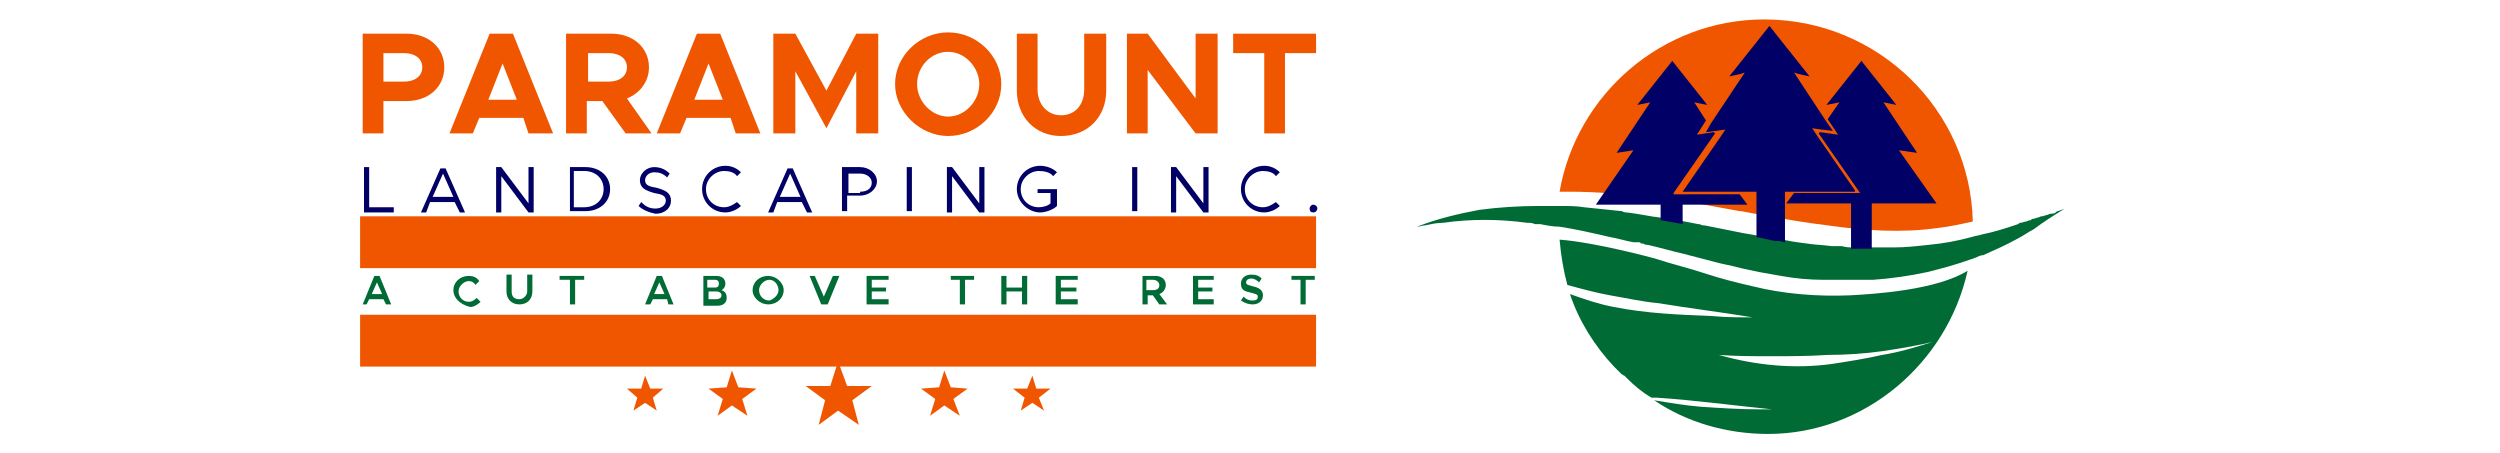 <?xml version="1.0" encoding="utf-8"?>
<!-- Generator: Adobe Illustrator 21.0.2, SVG Export Plug-In . SVG Version: 6.00 Build 0)  -->
<svg version="1.1" id="Layer_1" xmlns="http://www.w3.org/2000/svg" xmlns:xlink="http://www.w3.org/1999/xlink" x="0px" y="0px"
	 viewBox="0 0 193 35" style="enable-background:new 0 0 193 35;" xml:space="preserve">
<style type="text/css">
	.st0{fill:none;}
	.st1{fill:#F05600;}
	.st2{fill:#016B35;}
	.st3{fill:#000066;}
	.st4{fill:none;stroke:#F05600;stroke-width:4;stroke-miterlimit:10;}
</style>
<rect class="st0" width="193" height="35"/>
<g>
	<path class="st1" d="M136.2,1.5c-7.9,0-14.5,5.8-15.8,13.3c0,0,0,0,0,0c0.2,0,0.4,0,0.7,0c0,0,0.1,0,0.1,0c2.1,0,4.2,0.2,6.3,0.4
		c0,0,0,0,0,0c0,0,0,0,0.1,0c0,0,0,0-0.1,0c1.2,0.2,2.3,0.3,3.5,0.5c1.1,0.2,2.2,0.4,3.3,0.6c0,0,0.1,0,0.1,0
		c0.5,0.1,1.1,0.2,1.6,0.3c1.7,0.3,3.4,0.6,5.1,0.8c2.8,0.4,5.7,0.6,8.5,0.2c0.9-0.1,1.8-0.3,2.7-0.5c0,0,0,0,0,0
		C152.1,8.5,145,1.5,136.2,1.5"/>
	<path class="st2" d="M151.9,20.9c-2.4,1.5-7.2,1.8-9.1,1.9c-2.5,0.1-5.1-0.1-7.5-0.7c-1.3-0.3-2.5-0.6-3.7-1
		c-1.2-0.4-2.5-0.7-3.7-1.1c-0.3-0.1-4.8-1.3-7.5-1.5c0,0,0,0,0,0c0.1,1.2,0.3,2.4,0.6,3.5c0,0,0,0,0,0c1.1,0.3,2.2,0.6,3.3,0.8
		c1.2,0.2,2.5,0.5,3.7,0.6c2.4,0.4,4.9,0.7,7.3,1.1c0,0,0,0,0,0c-1,0-2.1,0-3.1-0.1c-2.5-0.1-5.1-0.2-7.6-0.7
		c-1.1-0.2-2.3-0.6-3.4-1c0,0,0,0,0,0c0.7,2.1,1.9,4,3.4,5.6c0,0,0,0,0.1,0.1c0.1,0.1,0.1,0.1,0.2,0.2c0.1,0.1,0.1,0.1,0.2,0.2
		c0,0,0,0,0.1,0.1c0.1,0,0.1,0.1,0.2,0.1c0,0,0,0,0.1,0.1c0,0,0,0,0.1,0.1c0.6,0.6,1.2,1.1,1.9,1.5c0.1,0,0.3,0,0.4,0
		c3,0.2,5.9,0.6,8.9,0.9c0,0,0,0,0,0c-0.3,0-0.7,0-1,0c-1.5,0-3-0.1-4.5-0.2c-1.2-0.1-2.4-0.3-3.6-0.5c2.5,1.7,5.6,2.6,8.8,2.6
		C143.9,33.5,150.3,28.1,151.9,20.9C151.9,20.9,151.9,20.9,151.9,20.9 M132.7,27.4C132.7,27.4,132.7,27.4,132.7,27.4
		c1.3,0.1,2.7,0.1,4,0.1c1.5,0,2.9,0,4.4-0.1c1.4,0,2.9-0.1,4.3-0.3c1.3-0.2,2.5-0.4,3.8-0.7c0,0,0,0,0,0c0,0,0,0,0,0
		c-1.3,0.4-2.6,0.8-3.9,1c-1.3,0.3-2.6,0.5-3.9,0.7C138.5,28.5,135.5,28.2,132.7,27.4"/>
	<path class="st2" d="M159.4,16.1C159.4,16.1,159.4,16.1,159.4,16.1c-0.2,0.1-0.3,0.1-0.5,0.2c-0.1,0-0.1,0-0.2,0.1
		c-0.1,0.1-0.3,0.1-0.4,0.1c-0.1,0-0.2,0.1-0.3,0.1c-0.1,0-0.2,0.1-0.4,0.1c-0.1,0-0.2,0.1-0.3,0.1c-0.1,0-0.2,0.1-0.4,0.1
		c0,0-0.1,0-0.1,0.1c0,0,0,0,0,0c0,0,0,0,0,0c0,0-0.1,0-0.1,0c-0.1,0-0.2,0.1-0.3,0.1c-0.1,0-0.3,0.1-0.4,0.1c-0.1,0-0.1,0-0.2,0.1
		c-0.9,0.3-1.8,0.6-2.8,0.8c-0.3,0.1-0.5,0.1-0.8,0.2c0,0,0,0,0,0c-1.1,0.3-2.2,0.5-3.3,0.6c0,0,0,0,0,0c-0.9,0.1-1.8,0.2-2.7,0.2
		c0,0,0,0-0.1,0c-0.6,0-1.2,0-1.8,0c0,0,0,0,0,0c0,0,0,0,0,0c-0.2,0-0.4,0-0.6,0c0,0,0,0,0,0c-0.2,0-0.4,0-0.6,0
		c-0.3,0-0.6,0-0.9-0.1l0,0l0,0c-0.1,0-0.2,0-0.2,0c0,0,0,0,0,0c0,0,0,0,0,0c0,0,0,0,0,0c-0.2,0-0.4,0-0.6,0
		c-0.7-0.1-1.3-0.1-1.9-0.2c-0.8-0.1-1.5-0.2-2.3-0.4c0,0,0,0-0.1,0c-0.1,0-0.2,0-0.2,0c-0.8-0.1-1.6-0.3-2.3-0.4
		c-1-0.2-2-0.4-3-0.6c-0.1,0-0.2,0-0.4-0.1c0,0-0.1,0-0.1,0c-1-0.2-2-0.4-2.9-0.5c0,0,0,0,0,0c-0.9-0.1-1.7-0.3-2.6-0.4
		c-0.1,0-0.2,0-0.4-0.1c-1-0.1-2-0.2-2.9-0.3c-0.6-0.1-1.2-0.1-1.8-0.1c0,0,0,0,0,0c0,0,0,0,0,0c-0.6,0-1.1,0-1.7,0
		c-1.5,0-3.1,0.1-4.6,0.3c-1.6,0.3-3.3,0.7-4.8,1.3c0,0,0,0,0,0c0,0,0,0,0,0c0.2,0,0.4-0.1,0.6-0.1c0.5-0.1,0.9-0.2,1.4-0.2
		c2.1-0.3,4.3-0.3,6.5,0c0.2,0,0.4,0,0.6,0.1c0.1,0,0.3,0,0.4,0c0.5,0.1,1,0.2,1.5,0.2c0,0,0,0,0,0c1.3,0.2,2.6,0.5,3.9,0.8
		c0.6,0.1,1.2,0.3,1.8,0.4c0,0,0.1,0,0.1,0c0,0,0.1,0,0.1,0c0.1,0,0.1,0,0.2,0c0.1,0,0.1,0,0.2,0.1c0,0,0,0,0,0c0,0,0.1,0,0.1,0
		c0.1,0,0.2,0.1,0.3,0.1c0,0,0.1,0,0.1,0c0.9,0.2,1.9,0.5,2.8,0.7c0.8,0.2,1.5,0.4,2.3,0.6c0.7,0.2,1.4,0.3,2.1,0.5
		c0.5,0.1,0.9,0.2,1.4,0.3c0.6,0.1,1.1,0.2,1.7,0.3c1.1,0.2,2.2,0.3,3.3,0.3c0.2,0,0.5,0,0.7,0c0,0,0,0,0,0c1,0,1.9,0,2.9,0
		c0.1,0,0.2,0,0.2,0c1.4-0.1,2.8-0.3,4.2-0.6c1.2-0.3,2.3-0.6,3.4-1c0,0,0,0,0,0c0.1,0,0.2-0.1,0.3-0.1c0.2-0.1,0.4-0.2,0.6-0.2
		c0.9-0.4,1.8-0.8,2.7-1.3c0.4-0.2,0.8-0.5,1.2-0.7C157.8,17.1,158.6,16.6,159.4,16.1L159.4,16.1C159.4,16.1,159.4,16.1,159.4,16.1
		C159.4,16.1,159.4,16.1,159.4,16.1"/>
	<path class="st3" d="M129.2,14.9l3.2-4.6l-0.1-0.1l-1.3,0.2l0.7-1.1l-0.9-1.4l1,0.2l-2.7-3.4l-2.7,3.4l1-0.2l-2.6,3.9l1.3-0.2
		l-2.9,4.2h5v1.2c0.6,0.1,1.1,0.2,1.7,0.3v-1.5h5l-0.6-0.8H129.2z"/>
	<path class="st3" d="M146.6,11.6l1.4,0.2l-2.6-3.9l1,0.2l-2.7-3.4L141,8.1l1-0.2l-0.9,1.3l0.8,1.2l-1.4-0.2l-0.1,0.1l3.2,4.6h-5.1
		l-0.6,0.8h5v3.5c0.1,0,0.1,0,0.2,0c0.2,0,0.4,0,0.6,0c0,0,0,0,0,0c0.2,0,0.4,0,0.6,0c0,0,0,0,0,0c0,0,0,0,0,0c0.1,0,0.1,0,0.2,0
		v-3.5h5L146.6,11.6z"/>
	<path class="st3" d="M143.2,14.7l-2.9-4.2l-0.4-0.6l0.7,0.1l0.9,0.1L141,9.4l-2.5-3.8l0.3,0.1l0.9,0.2l-3.1-3.9l-3.1,3.9l0.9-0.2
		l0.3-0.1l-2.6,3.9l-0.4,0.7l0.8-0.1l0.7-0.1l-0.4,0.6l-2.9,4.2h4.6h1.1v0.2v3.3c0.5,0.1,0.9,0.2,1.4,0.3c0.1,0,0.2,0,0.2,0
		c0,0,0,0,0.1,0c0.2,0,0.3,0.1,0.5,0.1v-3.7v-0.2h1H143.2z"/>
</g>
<g>
	<polygon class="st3" points="30.4,16 30.4,16.4 28.1,16.4 28.1,12.9 28.5,12.9 28.5,16 	"/>
	<path class="st2" d="M29.6,23.1h-1.1l-0.2,0.4H28l0.9-2.2h0.4l0.9,2.2h-0.4L29.6,23.1z M29.5,22.7l-0.4-0.9l-0.4,0.9H29.5z"/>
	<polygon class="st1" points="79.7,29 79.3,30 78.2,30 79.1,30.7 78.8,31.7 79.7,31.1 80.6,31.7 80.2,30.7 81.1,30 80,30 	"/>
	<polygon class="st1" points="72.9,28.6 72.5,29.9 71.1,30 72.2,30.8 71.8,32.1 72.9,31.3 74.1,32.1 73.6,30.8 74.7,30 73.4,29.9 	
		"/>
	<polygon class="st1" points="64.7,27.9 64.1,29.8 62.2,29.8 63.7,30.9 63.2,32.8 64.7,31.7 66.3,32.8 65.8,30.9 67.3,29.8 
		65.4,29.8 	"/>
	<polygon class="st1" points="49.8,29 50.2,30 51.2,30 50.4,30.7 50.7,31.7 49.8,31.1 48.9,31.7 49.2,30.7 48.4,30 49.5,30 	"/>
	<polygon class="st1" points="56.5,28.6 57,29.9 58.4,30 57.3,30.8 57.7,32.1 56.5,31.3 55.4,32.1 55.8,30.8 54.7,30 56.1,29.9 	"/>
	<path class="st1" d="M27.9,2.6h3.5c1.7,0,2.9,1.1,2.9,2.6c0,1.5-1.2,2.6-2.9,2.6h-1.8v2.5h-1.6V2.6z M31.2,6.3
		c0.8,0,1.4-0.4,1.4-1.1S32,4.1,31.2,4.1h-1.6v2.2H31.2z"/>
	<path class="st1" d="M40.4,9.1H37l-0.5,1.2h-1.8l3.1-7.7h1.8l3.1,7.7h-1.9L40.4,9.1z M39.9,7.7l-1.1-2.8l-1.1,2.8H39.9z"/>
	<path class="st1" d="M48.3,10.3l-1.8-2.5h-1.2v2.5h-1.6V2.6h3.5c1.7,0,2.9,1.1,2.9,2.6c0,1.1-0.7,2-1.7,2.4l1.9,2.7H48.3z
		 M45.3,6.3H47c0.8,0,1.4-0.4,1.4-1.1S47.8,4.1,47,4.1h-1.6V6.3z"/>
	<path class="st1" d="M56.4,9.1H53l-0.5,1.2h-1.8l3.1-7.7h1.8l3.1,7.7h-1.9L56.4,9.1z M55.8,7.7l-1.1-2.8l-1.1,2.8H55.8z"/>
	<polygon class="st1" points="59.7,2.6 61.4,2.6 63.8,7 66.1,2.6 67.8,2.6 67.8,10.3 66.1,10.3 66.1,5.5 63.8,9.9 61.4,5.5 
		61.4,10.3 59.7,10.3 	"/>
	<path class="st1" d="M69.1,6.5c0-2.2,1.9-4,4.1-4c2.2,0,4.1,1.8,4.1,4c0,2.2-1.9,4-4.1,4C71,10.5,69.1,8.6,69.1,6.5 M75.6,6.5
		c0-1.3-1.1-2.5-2.4-2.5c-1.3,0-2.4,1.1-2.4,2.5c0,1.3,1.1,2.5,2.4,2.5C74.5,9,75.6,7.8,75.6,6.5"/>
	<path class="st1" d="M78.5,7V2.6h1.6v4.3c0,1.2,0.8,2,1.8,2c1.1,0,1.8-0.8,1.8-2V2.6h1.7V7c0,2-1.4,3.5-3.5,3.5
		C79.9,10.5,78.5,9,78.5,7"/>
	<polygon class="st1" points="87,2.6 88.6,2.6 92.3,7.6 92.3,2.6 94,2.6 94,10.3 92.3,10.3 88.6,5.4 88.6,10.3 87,10.3 	"/>
	<polygon class="st1" points="97.6,4.1 95.2,4.1 95.2,2.6 101.6,2.6 101.6,4.1 99.2,4.1 99.2,10.3 97.6,10.3 	"/>
	<path class="st3" d="M35.1,15.6h-1.9l-0.3,0.8h-0.4l1.5-3.4h0.4l1.5,3.4h-0.4L35.1,15.6z M35,15.2l-0.8-1.8l-0.8,1.8H35z"/>
	<polygon class="st3" points="38.3,12.9 38.7,12.9 40.8,15.7 40.8,12.9 41.2,12.9 41.2,16.4 40.8,16.4 38.7,13.6 38.7,16.4 
		38.3,16.4 	"/>
	<path class="st3" d="M44,12.9h1.2c1.1,0,1.9,0.7,1.9,1.7c0,1-0.8,1.7-1.9,1.7H44V12.9z M45.1,16c0.9,0,1.5-0.6,1.5-1.4
		c0-0.8-0.6-1.4-1.5-1.4h-0.8V16H45.1z"/>
	<path class="st3" d="M49.3,15.9l0.2-0.3c0.3,0.3,0.6,0.5,1.1,0.5c0.5,0,0.8-0.3,0.8-0.6c0-0.4-0.3-0.5-0.9-0.6
		c-0.7-0.2-1.1-0.4-1.1-1c0-0.5,0.5-1,1.1-1c0.5,0,0.9,0.2,1.2,0.5l-0.2,0.3c-0.3-0.3-0.6-0.4-1-0.4c-0.4,0-0.7,0.3-0.7,0.6
		c0,0.4,0.3,0.5,0.9,0.6c0.7,0.2,1.1,0.4,1.1,1c0,0.5-0.4,1-1.2,1C50.1,16.4,49.6,16.2,49.3,15.9"/>
	<path class="st3" d="M54.2,14.6c0-1,0.8-1.8,1.8-1.8c0.5,0,0.9,0.2,1.2,0.5l-0.3,0.3c-0.2-0.3-0.6-0.4-1-0.4
		c-0.7,0-1.4,0.6-1.4,1.4c0,0.8,0.6,1.4,1.4,1.4c0.4,0,0.7-0.2,1-0.4l0.3,0.3c-0.3,0.3-0.8,0.5-1.2,0.5C55,16.4,54.2,15.6,54.2,14.6
		"/>
	<path class="st3" d="M61.9,15.6H60l-0.3,0.8h-0.4l1.5-3.4h0.4l1.5,3.4h-0.4L61.9,15.6z M61.8,15.2L61,13.4l-0.8,1.8H61.8z"/>
	<path class="st3" d="M65,12.9h1.4c0.7,0,1.3,0.5,1.3,1.1c0,0.6-0.6,1.1-1.3,1.1h-1v1.2H65V12.9z M66.4,14.8c0.6,0,0.9-0.3,0.9-0.7
		s-0.4-0.7-0.9-0.7h-0.9v1.5H66.4z"/>
	<rect x="70" y="12.9" class="st3" width="0.4" height="3.4"/>
	<polygon class="st3" points="73.1,12.9 73.5,12.9 75.6,15.7 75.6,12.9 76,12.9 76,16.4 75.6,16.4 73.5,13.6 73.5,16.4 73.1,16.4 	
		"/>
	<path class="st3" d="M80.2,14.6h1.4v1.3c-0.3,0.3-0.9,0.5-1.3,0.5c-0.9,0-1.8-0.8-1.8-1.8c0-1,0.8-1.8,1.8-1.8c0.5,0,1,0.2,1.3,0.5
		l-0.3,0.3c-0.2-0.3-0.7-0.4-1.1-0.4c-0.7,0-1.4,0.6-1.4,1.4c0,0.8,0.6,1.4,1.4,1.4c0.3,0,0.7-0.1,0.9-0.3v-0.8h-1V14.6z"/>
	<rect x="87.4" y="12.9" class="st3" width="0.4" height="3.4"/>
	<polygon class="st3" points="90.4,12.9 90.8,12.9 92.9,15.7 92.9,12.9 93.3,12.9 93.3,16.4 92.9,16.4 90.8,13.6 90.8,16.4 
		90.4,16.4 	"/>
	<path class="st3" d="M95.8,14.6c0-1,0.8-1.8,1.8-1.8c0.5,0,0.9,0.2,1.2,0.5l-0.3,0.3c-0.2-0.3-0.6-0.4-1-0.4
		c-0.7,0-1.4,0.6-1.4,1.4c0,0.8,0.6,1.4,1.4,1.4c0.4,0,0.7-0.2,1-0.4l0.3,0.3c-0.3,0.3-0.8,0.5-1.2,0.5
		C96.6,16.4,95.8,15.6,95.8,14.6"/>
	<path class="st3" d="M101.1,16.1c0-0.1,0.1-0.3,0.3-0.3c0.1,0,0.3,0.1,0.3,0.3c0,0.1-0.1,0.3-0.3,0.3
		C101.2,16.4,101.1,16.3,101.1,16.1"/>
	<path class="st2" d="M35,22.4c0-0.6,0.5-1.1,1.2-1.1c0.3,0,0.6,0.1,0.8,0.4l-0.3,0.3c-0.1-0.2-0.3-0.3-0.5-0.3
		c-0.4,0-0.8,0.4-0.8,0.8c0,0.4,0.3,0.8,0.8,0.8c0.2,0,0.4-0.1,0.6-0.3l0.3,0.3c-0.2,0.2-0.5,0.4-0.8,0.4C35.5,23.5,35,23,35,22.4"
		/>
	<path class="st2" d="M39.1,22.5v-1.3h0.4v1.3c0,0.4,0.2,0.6,0.6,0.6c0.3,0,0.6-0.3,0.6-0.6v-1.3h0.4v1.3c0,0.6-0.4,1-1,1
		C39.5,23.5,39.1,23.1,39.1,22.5"/>
	<polygon class="st2" points="44,21.6 43.2,21.6 43.2,21.3 45.1,21.3 45.1,21.6 44.4,21.6 44.4,23.5 44,23.5 	"/>
	<path class="st2" d="M51.5,23.1h-1.1l-0.2,0.4h-0.4l0.9-2.2h0.4l0.9,2.2h-0.4L51.5,23.1z M51.3,22.7l-0.4-0.9l-0.4,0.9H51.3z"/>
	<path class="st2" d="M54.2,21.3h1.1c0.4,0,0.7,0.2,0.7,0.6c0,0.2-0.1,0.4-0.3,0.5c0.3,0.1,0.4,0.3,0.4,0.6c0,0.4-0.3,0.6-0.7,0.6
		h-1.1V21.3z M55.2,22.2c0.2,0,0.3-0.1,0.3-0.3c0-0.2-0.1-0.3-0.3-0.3h-0.6v0.6H55.2z M55.3,23.1c0.2,0,0.4-0.1,0.4-0.3
		c0-0.2-0.2-0.3-0.4-0.3h-0.6v0.6H55.3z"/>
	<path class="st2" d="M58.1,22.4c0-0.6,0.5-1.1,1.2-1.1c0.6,0,1.2,0.5,1.2,1.1c0,0.6-0.5,1.1-1.2,1.1C58.7,23.5,58.1,23,58.1,22.4
		 M60.1,22.4c0-0.4-0.3-0.8-0.7-0.8c-0.4,0-0.8,0.4-0.8,0.8c0,0.4,0.3,0.8,0.8,0.8C59.7,23.1,60.1,22.8,60.1,22.4"/>
	<polygon class="st2" points="64.8,21.3 63.9,23.5 63.4,23.5 62.5,21.3 62.9,21.3 63.6,22.9 64.3,21.3 	"/>
	<polygon class="st2" points="67.3,21.6 67.3,22.2 68.4,22.2 68.4,22.5 67.3,22.5 67.3,23.1 68.6,23.1 68.6,23.5 66.9,23.5 
		66.9,21.3 68.6,21.3 68.6,21.6 	"/>
	<polygon class="st2" points="74.1,21.6 73.4,21.6 73.4,21.3 75.2,21.3 75.2,21.6 74.5,21.6 74.5,23.5 74.1,23.5 	"/>
	<polygon class="st2" points="79.3,21.3 79.3,23.5 78.9,23.5 78.9,22.5 77.7,22.5 77.7,23.5 77.3,23.5 77.3,21.3 77.7,21.3 
		77.7,22.2 78.9,22.2 78.9,21.3 	"/>
	<polygon class="st2" points="81.9,21.6 81.9,22.2 83.1,22.2 83.1,22.5 81.9,22.5 81.9,23.1 83.2,23.1 83.2,23.5 81.5,23.5 
		81.5,21.3 83.2,21.3 83.2,21.6 	"/>
	<path class="st2" d="M89.5,23.5l-0.5-0.7h-0.4v0.7h-0.4v-2.2h1c0.5,0,0.8,0.3,0.8,0.7c0,0.3-0.2,0.6-0.5,0.7l0.6,0.8H89.5z
		 M88.5,22.4H89c0.3,0,0.5-0.1,0.5-0.4c0-0.2-0.2-0.4-0.5-0.4h-0.5V22.4z"/>
	<polygon class="st2" points="92.5,21.6 92.5,22.2 93.6,22.2 93.6,22.5 92.5,22.5 92.5,23.1 93.7,23.1 93.7,23.5 92.1,23.5 
		92.1,21.3 93.7,21.3 93.7,21.6 	"/>
	<path class="st2" d="M95.8,23.2l0.2-0.3c0.2,0.2,0.4,0.3,0.7,0.3c0.3,0,0.4-0.1,0.4-0.3c0-0.2-0.2-0.2-0.5-0.3
		c-0.5-0.1-0.8-0.2-0.8-0.7c0-0.4,0.3-0.7,0.8-0.7c0.4,0,0.6,0.1,0.8,0.3l-0.2,0.3c-0.2-0.2-0.4-0.3-0.6-0.3c-0.2,0-0.4,0.1-0.4,0.3
		c0,0.2,0.2,0.2,0.5,0.3c0.5,0.1,0.8,0.3,0.8,0.7c0,0.4-0.3,0.7-0.8,0.7C96.4,23.5,96.1,23.4,95.8,23.2"/>
	<polygon class="st2" points="100.4,21.6 99.7,21.6 99.7,21.3 101.5,21.3 101.5,21.6 100.8,21.6 100.8,23.5 100.4,23.5 	"/>
	<line class="st4" x1="27.8" y1="18.7" x2="101.6" y2="18.7"/>
	<line class="st4" x1="27.8" y1="26.3" x2="101.6" y2="26.3"/>
</g>
</svg>
